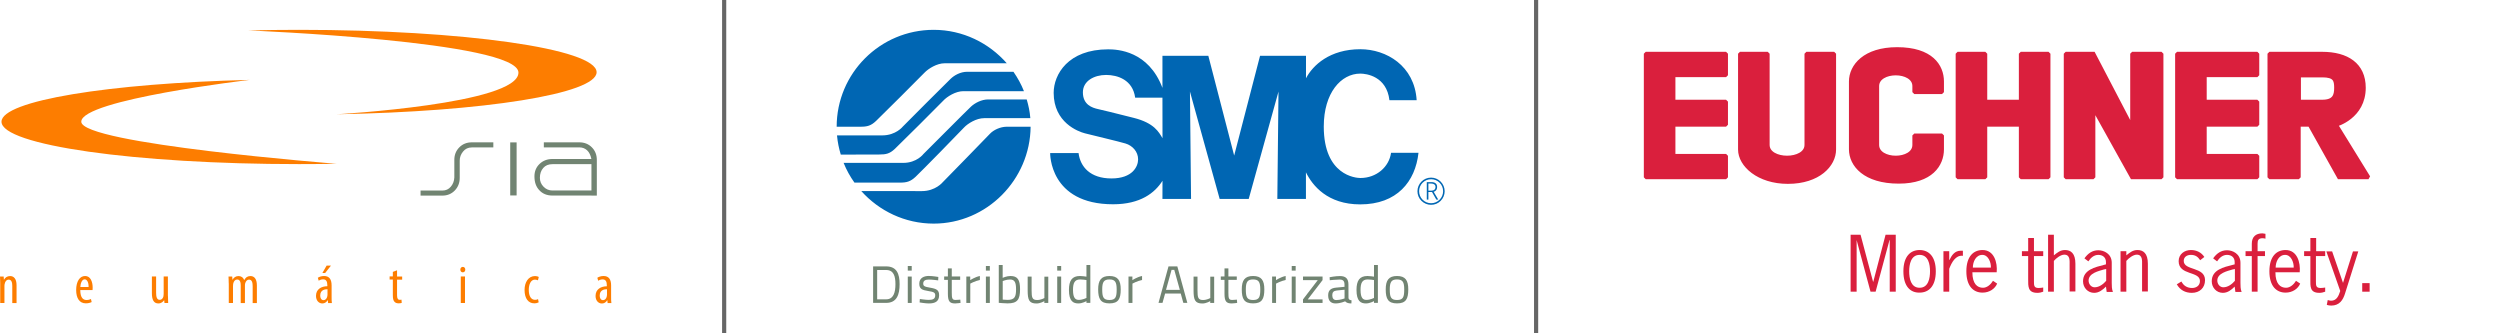 <?xml version="1.0" encoding="utf-8"?>
<!-- Generator: Adobe Illustrator 28.2.0, SVG Export Plug-In . SVG Version: 6.00 Build 0)  -->
<svg version="1.1" id="Capa_1" xmlns="http://www.w3.org/2000/svg" xmlns:xlink="http://www.w3.org/1999/xlink" x="0px" y="0px"
	 viewBox="0 0 450 60" style="enable-background:new 0 0 450 60;" xml:space="preserve">
<style type="text/css">
	.st0{fill:#718472;}
	.st1{fill:#FD7D00;}
	.st2{fill:#FFFFFF;stroke:#666666;stroke-width:0.75;stroke-miterlimit:10;}
	.st3{fill:#DA1F3D;}
	.st4{fill:none;stroke:#DA1F3D;stroke-width:0.164;stroke-miterlimit:1.36;}
	.st5{fill:#0066B3;}
</style>
<g>
	<g>
		<path class="st0" d="M84.91,26.54c-0.64,0-1.16,0.24-1.56,0.74c-0.4,0.49-0.6,1.03-0.6,1.62v0.67c-0.01,0.15-0.01,0.35,0,0.61
			c0,0.27,0,0.47,0,0.61v1.22c0,0.91-0.3,1.67-0.89,2.28c-0.59,0.61-1.34,0.92-2.25,0.92h-3.91v-0.91h3.92
			c0.63,0,1.14-0.23,1.53-0.7c0.39-0.46,0.6-1.01,0.63-1.66c0.01-0.22,0.01-0.74,0-1.56v-1.56c-0.01-0.91,0.28-1.67,0.89-2.29
			c0.6-0.61,1.36-0.91,2.26-0.91h3.87v0.91H84.91z"/>
		<rect x="91.84" y="25.63" class="st0" width="1.15" height="9.55"/>
		<path class="st0" d="M107.43,35.21h-0.97v-5.66h-7.02c-0.71,0-1.27,0.23-1.66,0.69c-0.4,0.46-0.6,1.05-0.6,1.77
			c0,0.62,0.22,1.16,0.67,1.61c0.44,0.45,0.98,0.67,1.59,0.67h7.02v0.91h-7.02c-1,0-1.8-0.33-2.39-0.99
			c-0.57-0.61-0.85-1.43-0.85-2.46c0-0.91,0.31-1.66,0.93-2.25c0.62-0.59,1.39-0.88,2.31-0.88h7.01c-0.14-0.7-0.4-1.22-0.78-1.57
			c-0.38-0.35-0.85-0.52-1.39-0.52h-6.39v-0.91h6.37c0.92,0,1.68,0.3,2.27,0.9c0.6,0.6,0.9,1.36,0.9,2.28V35.21z"/>
		<path class="st1" d="M60.57,29.48c-2.21,0.04-4.45,0.06-6.74,0.06c-29.58,0-53.56-3.42-53.56-7.63c0-3.78,19.33-6.92,44.69-7.53
			c0,0-30.33,3.54-30.33,7.53C14.63,25.9,60.57,29.48,60.57,29.48z"/>
		<path class="st1" d="M60.57,20.57c26.4-0.47,46.82-3.68,46.82-7.57c0-4.22-23.98-7.63-53.56-7.63c-3.12,0-6.18,0.04-9.15,0.11
			c0,0,48.64,1.93,48.64,7.59S60.57,20.57,60.57,20.57z"/>
	</g>
	<g>
		<path class="st1" d="M0.04,51c0-0.56-0.03-0.85-0.04-1.23h0.66l0.04,0.57h0.02c0.21-0.39,0.59-0.65,1.1-0.65
			c0.66,0,1.16,0.48,1.16,1.65v3.21H2.21v-3.08c0-0.57-0.11-1.14-0.66-1.14c-0.32,0-0.62,0.27-0.71,0.78
			c-0.03,0.11-0.04,0.26-0.04,0.42v3.01H0.04V51z"/>
		<path class="st1" d="M14.45,52.22c0.01,1.47,0.58,1.78,1.13,1.78c0.34,0,0.6-0.08,0.79-0.18l0.13,0.55
			c-0.27,0.15-0.67,0.23-1.06,0.23c-1.14,0-1.73-0.93-1.73-2.4c0-1.55,0.65-2.52,1.61-2.52c0.97,0,1.36,1.03,1.36,2.1
			c0,0.19-0.01,0.32-0.02,0.43H14.45z M15.95,51.66c0.01-0.96-0.35-1.38-0.71-1.38c-0.49,0-0.75,0.73-0.78,1.38H15.95z"/>
		<path class="st1" d="M30.23,53.24c0,0.52,0.03,0.95,0.04,1.3h-0.66l-0.06-0.5h-0.02c-0.14,0.24-0.5,0.58-1.02,0.58
			c-0.83,0-1.17-0.65-1.17-1.84v-3.02h0.76v2.91c0,0.74,0.12,1.3,0.64,1.3c0.44,0,0.64-0.41,0.68-0.64
			c0.03-0.13,0.04-0.27,0.04-0.42v-3.15h0.76V53.24z"/>
		<path class="st1" d="M41.17,51c0-0.56-0.03-0.85-0.04-1.23h0.67l0.04,0.58h0.02c0.21-0.38,0.56-0.66,1.07-0.66
			c0.44,0,0.83,0.21,1.01,0.72h0.02c0.13-0.24,0.3-0.42,0.46-0.54c0.2-0.12,0.41-0.18,0.66-0.18c0.65,0,1.16,0.46,1.16,1.69v3.17
			h-0.76v-3c0-0.62-0.09-1.22-0.66-1.22c-0.32,0-0.59,0.27-0.7,0.72c-0.03,0.12-0.03,0.27-0.03,0.42v3.08h-0.76V51.4
			c0-0.52-0.09-1.09-0.65-1.09c-0.32,0-0.62,0.27-0.71,0.78c-0.02,0.12-0.03,0.26-0.03,0.41v3.04h-0.76V51z"/>
		<path class="st1" d="M59.69,53.46c0,0.37,0,0.78,0.05,1.09h-0.68L59,54.04h-0.03c-0.21,0.37-0.54,0.58-0.95,0.58
			c-0.64,0-1.14-0.53-1.14-1.36c0-1.21,0.96-1.73,2.04-1.74v-0.15c0-0.64-0.16-1.09-0.76-1.09c-0.3,0-0.56,0.09-0.79,0.25L57.21,50
			c0.21-0.15,0.64-0.32,1.12-0.32c0.96,0,1.36,0.63,1.36,1.7V53.46z M58.95,52.06c-0.39,0-1.31,0.08-1.31,1.12
			c0,0.63,0.32,0.85,0.58,0.85c0.34,0,0.61-0.25,0.7-0.72c0.02-0.09,0.03-0.19,0.03-0.28V52.06z M59.57,47.81l-1.04,1.33h-0.5
			l0.76-1.33H59.57z"/>
		<path class="st1" d="M71.47,48.65v1.12h0.92v0.57h-0.92v2.84c0,0.63,0.22,0.79,0.49,0.79c0.13,0,0.23-0.01,0.31-0.03l0.04,0.58
			c-0.14,0.05-0.32,0.08-0.56,0.08c-0.31,0-0.57-0.08-0.75-0.29c-0.2-0.22-0.29-0.54-0.29-1.21v-2.78h-0.58v-0.57h0.58v-0.81
			L71.47,48.65z"/>
		<path class="st1" d="M83.29,49.02c-0.25,0-0.43-0.2-0.43-0.49c0-0.3,0.2-0.49,0.44-0.49c0.28,0,0.45,0.2,0.45,0.49
			c0,0.3-0.18,0.49-0.45,0.49H83.29z M82.94,54.54v-4.78h0.76v4.78H82.94z"/>
		<path class="st1" d="M96.96,54.42c-0.17,0.1-0.45,0.18-0.79,0.18c-1.05,0-1.75-0.84-1.75-2.42c0-1.37,0.69-2.49,1.89-2.49
			c0.26,0,0.53,0.07,0.67,0.16l-0.15,0.61c-0.1-0.05-0.3-0.13-0.54-0.13c-0.77,0-1.11,0.91-1.11,1.85c0,1.12,0.42,1.79,1.13,1.79
			c0.2,0,0.38-0.04,0.54-0.13L96.96,54.42z"/>
		<path class="st1" d="M110,53.46c0,0.37,0,0.78,0.05,1.09h-0.68l-0.05-0.5h-0.03c-0.21,0.37-0.54,0.58-0.95,0.58
			c-0.64,0-1.14-0.53-1.14-1.36c0-1.21,0.96-1.73,2.03-1.74v-0.15c0-0.64-0.16-1.09-0.76-1.09c-0.3,0-0.56,0.09-0.79,0.25L107.52,50
			c0.21-0.15,0.64-0.32,1.12-0.32c0.96,0,1.36,0.63,1.36,1.7V53.46z M109.26,52.06c-0.39,0-1.31,0.08-1.31,1.12
			c0,0.63,0.32,0.85,0.58,0.85c0.34,0,0.61-0.25,0.7-0.72c0.02-0.09,0.03-0.19,0.03-0.28V52.06z"/>
	</g>
</g>
<line class="st2" x1="130.35" y1="0" x2="130.35" y2="60"/>
<line class="st2" x1="276.5" y1="0" x2="276.5" y2="60"/>
<g transform="matrix(4.167,0,0,4.167,0,-3)">
	<path class="st3" d="M99.31,3.97v1.14h1c0.53,0,0.6-0.27,0.6-0.6c0-0.34-0.06-0.53-0.6-0.53H99.31z M98.04,3.04h2.27
		c1.07,0,1.8,0.47,1.8,1.47c0,1.27-1.2,1.6-1.2,1.6l1.4,2.27h-1.27l-1.27-2.27h-0.47v2.27h-1.27V3.04z M94.04,3.04h3.47v0.93h-2.27
		v1.14h2.27v1h-2.27v1.34h2.27v0.93h-3.47V3.04z M89.23,3.04h1.2l1.67,3.2v-3.2h1.27v5.34H92.1l-1.67-3v3h-1.2V3.04z M84.56,3.04
		h1.2v2.07h1.53V3.04h1.2v5.34h-1.2V6.11h-1.53v2.27h-1.2V3.04z M82.69,6.57h1.2v0.6c0,0.66-0.47,1.4-1.87,1.4
		c-1.47,0-2.07-0.73-2.07-1.4V4.24c0-0.67,0.6-1.4,2-1.4c1.47,0,1.94,0.73,1.94,1.4V4.7h-1.2V4.44c0-0.73-1.6-0.73-1.6,0v2.54
		c0,0.73,1.6,0.73,1.6,0V6.57z M76.36,3.04v3.94c0,0.73,1.67,0.73,1.67,0V3.04h1.2v4.14c0,0.66-0.67,1.4-2,1.4
		c-1.27,0-2.07-0.73-2.07-1.4V3.04H76.36z M71.09,3.04h3.47v0.93h-2.27v1.14h2.27v1h-2.27v1.34h2.27v0.93h-3.47V3.04z"/>
	<path class="st4" d="M99.31,3.97v1.14h1c0.53,0,0.6-0.27,0.6-0.6c0-0.34-0.06-0.53-0.6-0.53H99.31z M98.04,3.04h2.27
		c1.07,0,1.8,0.47,1.8,1.47c0,1.27-1.2,1.6-1.2,1.6l1.4,2.27h-1.27l-1.27-2.27h-0.47v2.27h-1.27V3.04z M94.04,3.04h3.47v0.93h-2.27
		v1.14h2.27v1h-2.27v1.34h2.27v0.93h-3.47V3.04z M89.23,3.04h1.2l1.67,3.2v-3.2h1.27v5.34H92.1l-1.67-3v3h-1.2V3.04z M84.56,3.04
		h1.2v2.07h1.53V3.04h1.2v5.34h-1.2V6.11h-1.53v2.27h-1.2V3.04z M82.69,6.57h1.2v0.6c0,0.66-0.47,1.4-1.87,1.4
		c-1.47,0-2.07-0.73-2.07-1.4V4.24c0-0.67,0.6-1.4,2-1.4c1.47,0,1.94,0.73,1.94,1.4V4.7h-1.2V4.44c0-0.73-1.6-0.73-1.6,0v2.54
		c0,0.73,1.6,0.73,1.6,0V6.57z M76.36,3.04v3.94c0,0.73,1.67,0.73,1.67,0V3.04h1.2v4.14c0,0.66-0.67,1.4-2,1.4
		c-1.27,0-2.07-0.73-2.07-1.4V3.04H76.36z M71.09,3.04h3.47v0.93h-2.27v1.14h2.27v1h-2.27v1.34h2.27v0.93h-3.47V3.04z"/>
	<path class="st3" d="M80.2,13.32h-0.26v-2.46h0.43l0.54,2.03h0.01l0.53-2.03h0.44v2.46h-0.26v-2.23h-0.01l-0.6,2.23H80.8l-0.6-2.23
		H80.2V13.32z"/>
	<path class="st3" d="M83.37,12.44c0-0.3-0.07-0.71-0.45-0.71s-0.45,0.42-0.45,0.71c0,0.3,0.07,0.71,0.45,0.71
		S83.37,12.74,83.37,12.44z M82.22,12.44c0-0.65,0.31-0.92,0.7-0.92c0.39,0,0.7,0.27,0.7,0.92c0,0.65-0.31,0.92-0.7,0.92
		C82.53,13.37,82.22,13.1,82.22,12.44z"/>
	<path class="st3" d="M84.21,11.95L84.21,11.95c0.1-0.21,0.23-0.4,0.49-0.4h0.09v0.22c-0.32-0.04-0.49,0.3-0.59,0.56v0.99h-0.25
		v-1.75h0.25V11.95z"/>
	<path class="st3" d="M86,12.28c0.01-0.22-0.11-0.55-0.37-0.55c-0.28,0-0.41,0.3-0.41,0.55H86z M85.2,12.48
		c0,0.5,0.21,0.67,0.46,0.67c0.18,0,0.34-0.15,0.43-0.3l0.18,0.12c-0.09,0.22-0.33,0.39-0.63,0.39c-0.39,0-0.7-0.27-0.7-0.92
		c0-0.65,0.31-0.92,0.7-0.92c0.5,0,0.65,0.54,0.61,0.96H85.2z"/>
	<path class="st3" d="M87.86,11.57h0.4v0.21h-0.4v1.1c0,0.17,0,0.28,0.2,0.28c0.07,0,0.14-0.01,0.2-0.02v0.18
		c-0.08,0.03-0.16,0.05-0.25,0.05c-0.42,0-0.4-0.28-0.4-0.6v-0.99h-0.27v-0.21h0.27V11h0.25V11.57z"/>
	<path class="st3" d="M88.72,11.75c0.15-0.12,0.28-0.23,0.48-0.23c0.25,0,0.45,0.14,0.45,0.59v1.2H89.4v-1.14
		c0-0.18,0.03-0.45-0.23-0.45c-0.15,0-0.35,0.15-0.45,0.27v1.33h-0.25v-2.46h0.25V11.75z"/>
	<path class="st3" d="M90.88,12.36c-0.23,0.07-0.66,0.16-0.66,0.48c0,0.15,0.11,0.29,0.26,0.29c0.2,0,0.38-0.14,0.5-0.28v-0.51
		L90.88,12.36z M91,13.32l-0.03-0.22c-0.14,0.14-0.3,0.27-0.51,0.27c-0.27,0-0.48-0.22-0.48-0.5c0-0.5,0.53-0.61,0.91-0.71
		l0.08-0.02v-0.1c0-0.2-0.14-0.31-0.33-0.31c-0.19,0-0.33,0.13-0.43,0.28l-0.17-0.13c0.15-0.21,0.34-0.35,0.6-0.35
		c0.24,0,0.58,0.15,0.58,0.54v0.87c0,0.13,0,0.26,0.05,0.39H91z"/>
	<path class="st3" d="M91.85,13.32h-0.25v-1.75h0.25v0.18c0.15-0.12,0.28-0.23,0.48-0.23c0.25,0,0.45,0.14,0.45,0.59v1.2h-0.25
		v-1.14c0-0.18,0.03-0.45-0.23-0.45c-0.15,0-0.35,0.15-0.45,0.27V13.32z"/>
	<path class="st3" d="M95.04,11.96c-0.1-0.15-0.21-0.23-0.4-0.23c-0.16,0-0.31,0.08-0.31,0.26c0,0.43,0.92,0.24,0.92,0.83
		c0,0.34-0.24,0.55-0.57,0.55c-0.28,0-0.51-0.12-0.65-0.37l0.2-0.12c0.09,0.18,0.25,0.28,0.46,0.28c0.18,0,0.34-0.1,0.34-0.3
		c0-0.44-0.92-0.23-0.92-0.86c0-0.3,0.25-0.48,0.53-0.48c0.24,0,0.45,0.1,0.58,0.3L95.04,11.96z"/>
	<path class="st3" d="M96.44,12.36c-0.23,0.07-0.66,0.16-0.66,0.48c0,0.15,0.11,0.29,0.26,0.29c0.2,0,0.38-0.14,0.5-0.28v-0.51
		L96.44,12.36z M96.56,13.32l-0.03-0.22c-0.14,0.14-0.3,0.27-0.51,0.27c-0.27,0-0.48-0.22-0.48-0.5c0-0.5,0.52-0.61,0.91-0.71
		l0.08-0.02v-0.1c0-0.2-0.14-0.31-0.33-0.31c-0.19,0-0.33,0.13-0.43,0.28l-0.17-0.13c0.15-0.21,0.34-0.35,0.6-0.35
		c0.24,0,0.58,0.15,0.58,0.54v0.87c0,0.13,0,0.26,0.05,0.39H96.56z"/>
	<path class="st3" d="M97.84,11.78h-0.32v1.54h-0.25v-1.54H97v-0.21h0.27v-0.32c0-0.3,0.17-0.45,0.46-0.45l0.13,0.02v0.21
		c-0.04-0.01-0.08-0.02-0.12-0.02c-0.19,0-0.22,0.09-0.22,0.24v0.32h0.32V11.78z"/>
	<path class="st3" d="M99.08,12.28c0.01-0.22-0.11-0.55-0.37-0.55c-0.28,0-0.41,0.3-0.41,0.55H99.08z M98.29,12.48
		c0,0.5,0.21,0.67,0.46,0.67c0.18,0,0.34-0.15,0.43-0.3l0.18,0.12c-0.09,0.22-0.33,0.39-0.63,0.39c-0.39,0-0.7-0.27-0.7-0.92
		c0-0.65,0.31-0.92,0.7-0.92c0.5,0,0.65,0.54,0.61,0.96H98.29z"/>
	<path class="st3" d="M100.04,11.57h0.4v0.21h-0.4v1.1c0,0.17,0,0.28,0.2,0.28c0.07,0,0.14-0.01,0.2-0.02v0.18
		c-0.08,0.03-0.16,0.05-0.25,0.05c-0.42,0-0.39-0.28-0.39-0.6v-0.99h-0.27v-0.21h0.27V11h0.25V11.57z"/>
	<path class="st3" d="M101.3,13.39c-0.09,0.3-0.25,0.53-0.6,0.53c-0.07,0-0.12-0.01-0.19-0.03l0.04-0.21
		c0.04,0.01,0.09,0.03,0.14,0.03c0.25,0,0.33-0.21,0.4-0.42l-0.6-1.71h0.25l0.47,1.36l0.43-1.36h0.23L101.3,13.39z"/>
	<rect x="102.04" y="12.95" class="st3" width="0.32" height="0.37"/>
</g>
<g>
	<g>
		<path class="st0" d="M157.16,54.52v-6.57h2.34c1.91,0,2.43,1.33,2.43,3.19c0,1.88-0.49,3.38-2.43,3.38H157.16z M159.5,48.6h-1.61
			v5.28h1.61c1.37,0,1.68-1.31,1.68-2.73C161.18,49.72,160.87,48.6,159.5,48.6z"/>
		<path class="st0" d="M163.4,47.88h0.71v0.83h-0.71V47.88z M163.4,49.78h0.71v4.75h-0.71V49.78z"/>
		<path class="st0" d="M168.87,50.47c0,0-1.05-0.15-1.66-0.15c-0.59,0-1.03,0.16-1.03,0.72c0,0.45,0.23,0.57,1.23,0.74
			c1.19,0.2,1.63,0.44,1.63,1.36c0,1.11-0.7,1.48-1.84,1.48c-0.61,0-1.67-0.18-1.67-0.18l0.04-0.62c0,0,1.08,0.16,1.57,0.16
			c0.78,0,1.2-0.17,1.2-0.82c0-0.49-0.25-0.62-1.28-0.78c-1.07-0.17-1.59-0.37-1.59-1.32c0-1.04,0.85-1.39,1.71-1.39
			c0.71,0,1.72,0.18,1.72,0.18L168.87,50.47z"/>
		<path class="st0" d="M171.32,50.39v2.27c0,1.04,0.07,1.33,0.68,1.33c0.27,0,0.85-0.06,0.85-0.06l0.05,0.59c0,0-0.64,0.1-0.97,0.1
			c-0.98,0-1.31-0.37-1.31-1.74v-2.5h-0.67v-0.62h0.67v-1.45h0.7v1.45h1.51v0.62h-1.51V50.39z"/>
		<path class="st0" d="M173.94,49.78h0.7v0.65c0,0,0.83-0.57,1.74-0.75v0.72c-0.89,0.18-1.73,0.65-1.73,0.65v3.48h-0.71V49.78z"/>
		<path class="st0" d="M177.46,47.88h0.71v0.83h-0.71V47.88z M177.46,49.78h0.71v4.75h-0.71V49.78z"/>
		<path class="st0" d="M183.61,52.07c0,1.89-0.51,2.54-2.24,2.54c-0.57,0-1.59-0.1-1.59-0.1V47.7h0.7v2.31c0,0,0.72-0.33,1.4-0.33
			C183.17,49.68,183.61,50.36,183.61,52.07z M182.89,52.07c0-1.23-0.25-1.76-1.08-1.76c-0.66,0-1.32,0.28-1.32,0.28v3.34
			c0,0,0.62,0.05,0.87,0.05C182.66,53.98,182.89,53.4,182.89,52.07z"/>
		<path class="st0" d="M188.69,49.78v4.75h-0.71V54.2c0,0-0.71,0.43-1.4,0.43c-1.33,0-1.6-0.62-1.6-2.36v-2.48h0.71v2.47
			c0,1.31,0.11,1.74,1,1.74c0.7,0,1.3-0.35,1.3-0.35V49.8h0.7V49.78z"/>
		<path class="st0" d="M190.3,47.88h0.71v0.83h-0.71V47.88z M190.3,49.78h0.71v4.75h-0.71V49.78z"/>
		<path class="st0" d="M196.26,54.52h-0.7V54.2c0,0-0.73,0.42-1.44,0.42c-0.93,0-1.71-0.38-1.71-2.43c0-1.67,0.54-2.51,1.98-2.51
			c0.41,0,1.03,0.1,1.17,0.12v-2.1h0.7L196.26,54.52L196.26,54.52z M195.56,53.63v-3.22c-0.15-0.03-0.74-0.11-1.13-0.11
			c-1,0-1.29,0.65-1.29,1.89c0,1.54,0.5,1.79,1.06,1.79C194.87,53.98,195.56,53.63,195.56,53.63z"/>
		<path class="st0" d="M201.73,52.09c0,1.73-0.43,2.52-2.03,2.52c-1.59,0-2.03-0.8-2.03-2.52c0-1.63,0.53-2.41,2.03-2.41
			C201.21,49.68,201.73,50.46,201.73,52.09z M201,52.09c0-1.32-0.28-1.79-1.3-1.79c-1.01,0-1.3,0.47-1.3,1.79
			c0,1.35,0.18,1.91,1.3,1.91C200.83,54,201,53.44,201,52.09z"/>
		<path class="st0" d="M203.13,49.78h0.7v0.65c0,0,0.83-0.57,1.74-0.75v0.72c-0.89,0.18-1.73,0.65-1.73,0.65v3.48h-0.71V49.78z"/>
		<path class="st0" d="M210.33,47.95h1.59l1.8,6.57H213l-0.47-1.69h-2.81l-0.47,1.69h-0.72L210.33,47.95z M209.88,52.18h2.49l-1-3.6
			h-0.49L209.88,52.18z"/>
		<path class="st0" d="M218.55,49.78v4.75h-0.71V54.2c0,0-0.71,0.43-1.4,0.43c-1.33,0-1.6-0.62-1.6-2.36v-2.48h0.71v2.47
			c0,1.31,0.11,1.74,1,1.74c0.7,0,1.3-0.35,1.3-0.35V49.8h0.7V49.78z"/>
		<path class="st0" d="M221.11,50.39v2.27c0,1.04,0.07,1.33,0.68,1.33c0.27,0,0.85-0.06,0.85-0.06l0.05,0.59c0,0-0.64,0.1-0.97,0.1
			c-0.98,0-1.31-0.37-1.31-1.74v-2.5h-0.67v-0.62h0.67v-1.45h0.7v1.45h1.51v0.62h-1.51V50.39z"/>
		<path class="st0" d="M227.58,52.09c0,1.73-0.43,2.52-2.03,2.52s-2.03-0.8-2.03-2.52c0-1.63,0.53-2.41,2.03-2.41
			C227.06,49.68,227.58,50.46,227.58,52.09z M226.85,52.09c0-1.32-0.28-1.79-1.3-1.79c-1.01,0-1.3,0.47-1.3,1.79
			c0,1.35,0.18,1.91,1.3,1.91C226.68,54,226.85,53.44,226.85,52.09z"/>
		<path class="st0" d="M228.98,49.78h0.7v0.65c0,0,0.83-0.57,1.74-0.75v0.72c-0.89,0.18-1.73,0.65-1.73,0.65v3.48h-0.71V49.78z"/>
		<path class="st0" d="M232.51,47.88h0.71v0.83h-0.71V47.88z M232.51,49.78h0.71v4.75h-0.71V49.78z"/>
		<path class="st0" d="M234.54,49.78h3.52v0.64l-2.66,3.47h2.66v0.64h-3.52v-0.64l2.66-3.47h-2.66V49.78z"/>
		<path class="st0" d="M242.73,53.64c0.02,0.28,0.25,0.38,0.55,0.42l-0.03,0.56c-0.5,0-0.85-0.09-1.13-0.38c0,0-0.85,0.38-1.71,0.38
			s-1.34-0.49-1.34-1.45c0-0.91,0.47-1.31,1.45-1.4l1.49-0.14v-0.41c0-0.66-0.29-0.9-0.86-0.9c-0.66,0-1.79,0.12-1.79,0.12
			l-0.03-0.54c0,0,1.04-0.21,1.86-0.21c1.07,0,1.53,0.49,1.53,1.53L242.73,53.64L242.73,53.64z M240.62,52.29
			c-0.58,0.06-0.81,0.33-0.81,0.85c0,0.55,0.24,0.87,0.72,0.87c0.7,0,1.49-0.29,1.49-0.29v-1.57L240.62,52.29z"/>
		<path class="st0" d="M248.02,54.52h-0.7V54.2c0,0-0.73,0.42-1.44,0.42c-0.93,0-1.71-0.38-1.71-2.43c0-1.67,0.54-2.51,1.98-2.51
			c0.41,0,1.03,0.1,1.17,0.12v-2.1h0.7L248.02,54.52L248.02,54.52z M247.32,53.63v-3.22c-0.15-0.03-0.74-0.11-1.13-0.11
			c-1,0-1.29,0.65-1.29,1.89c0,1.54,0.5,1.79,1.06,1.79C246.64,53.98,247.32,53.63,247.32,53.63z"/>
		<path class="st0" d="M253.49,52.09c0,1.73-0.43,2.52-2.03,2.52c-1.59,0-2.03-0.8-2.03-2.52c0-1.63,0.53-2.41,2.03-2.41
			C252.97,49.68,253.49,50.46,253.49,52.09z M252.76,52.09c0-1.32-0.28-1.79-1.3-1.79c-1.01,0-1.3,0.47-1.3,1.79
			c0,1.35,0.18,1.91,1.3,1.91C252.59,54,252.76,53.44,252.76,52.09z"/>
	</g>
	<path class="st5" d="M150.6,22.81c0-9.61,7.81-17.44,17.46-17.44c5.25,0,9.96,2.37,13.16,6.02h-11.19c-1.38,0-2.91,0.95-3.63,1.7
		s-7.78,7.81-8.7,8.67c-0.92,0.87-1.58,1.05-2.79,1.05L150.6,22.81z M158.27,27.81c1.21,0,1.87-0.14,2.79-1
		c0.92-0.87,7.96-7.87,8.71-8.67c0.7-0.76,2.25-1.73,3.63-1.73h10.91c-0.49-1.24-1.14-2.41-1.89-3.49h-8.33
		c-1.21,0-2.32,0.63-2.98,1.27c-0.68,0.66-7.92,7.87-8.61,8.6c0,0-1.24,1.58-3.69,1.58h-8.15c0.11,1.21,0.34,2.33,0.68,3.46
		L158.27,27.81z M162.01,32.87c1.21,0,1.88-0.19,2.8-1.05c1.07-1.01,7.87-7.95,8.7-8.85c0.71-0.76,2.25-1.7,3.63-1.7h8.32
		c-0.1-1.23-0.32-2.23-0.65-3.37h-6.95c-1.21,0-2.38,0.65-3.06,1.27c-0.78,0.72-7.86,7.85-8.59,8.56c0,0-1.18,1.59-3.63,1.59h-10.73
		c0.51,1.27,1.17,2.46,1.95,3.55H162.01z M155.03,34.39c3.2,3.57,7.85,5.86,13.03,5.86c9.58,0,17.36-7.91,17.45-17.44h-4.27
		c-1.21,0-2.42,0.6-3.05,1.27c-0.63,0.66-7.84,8.07-8.51,8.73c0,0-1.29,1.59-3.75,1.59L155.03,34.39z M209.25,24.88
		c-0.64-1.07-1.46-2.73-5.16-3.66c-3.86-0.98-5.42-1.35-6.46-1.59c-1.04-0.23-2.71-0.78-2.71-3.01c0-2.05,2.03-3.13,4.18-3.13
		c2.07,0,4.8,0.88,5.23,4.09h4.91L209.25,24.88z M235.07,10.04h-8.26L222.15,28l-4.65-17.95h-8.26v5.77
		c-2.52-6.67-8.08-6.94-9.76-6.94c-7.22,0-9.82,4.51-9.82,7.84c0,5.34,4.42,6.97,5.63,7.28c1.04,0.27,6.27,1.51,7.3,1.83
		c1.27,0.38,2.27,1.48,2.27,2.85c0,1.29-1,3.44-4.8,3.44s-5.61-2.08-5.92-4.57h-5.11c0,0-0.19,9.22,11.33,9.22
		c4.93,0,7.52-2.06,8.89-4.23l-0.01,3.27h5.15l-0.2-19.33l5.35,19.33h5.23l5.36-19.33l-0.21,19.33h5.15v-4.79
		c1.17,2.39,3.89,5.77,9.77,5.77c6.63,0,9.92-4.11,10.49-9.28h-4.94c-0.35,2.52-2.6,4.53-5.52,4.53c-0.81,0-6.59-0.44-6.59-9.26
		c0-6.07,3.11-9.53,6.57-9.53c1.09,0,4.74,0.46,5.25,4.79h4.9c-0.38-6.21-5.47-9.18-10.14-9.18c-5.49,0-8.55,2.88-9.78,5.23v-4.05
		 M258.54,35.93l-0.78-1.37h-0.65v1.37h-0.29v-3.15h0.87c0.57,0,0.99,0.28,0.99,0.86c0,0.54-0.3,0.8-0.62,0.88l0.83,1.41H258.54z
		 M257.65,33.04h-0.54v1.28h0.55c0.43,0,0.73-0.22,0.73-0.67C258.39,33.24,258.06,33.04,257.65,33.04z M257.59,36.87
		c0.66,0,1.27-0.25,1.73-0.72c0.46-0.46,0.72-1.08,0.72-1.73c0-0.65-0.26-1.27-0.72-1.73s-1.08-0.72-1.73-0.72
		c-1.35,0-2.45,1.1-2.45,2.45c0,0.65,0.25,1.27,0.72,1.73C256.33,36.61,256.94,36.87,257.59,36.87z M255.44,34.42
		c0-0.58,0.22-1.12,0.63-1.53c0.41-0.41,0.95-0.63,1.53-0.63s1.12,0.22,1.53,0.63s0.63,0.95,0.63,1.53c0,1.19-0.97,2.16-2.16,2.16
		c-0.58,0-1.12-0.23-1.53-0.63C255.66,35.54,255.44,35,255.44,34.42"/>
</g>
</svg>

